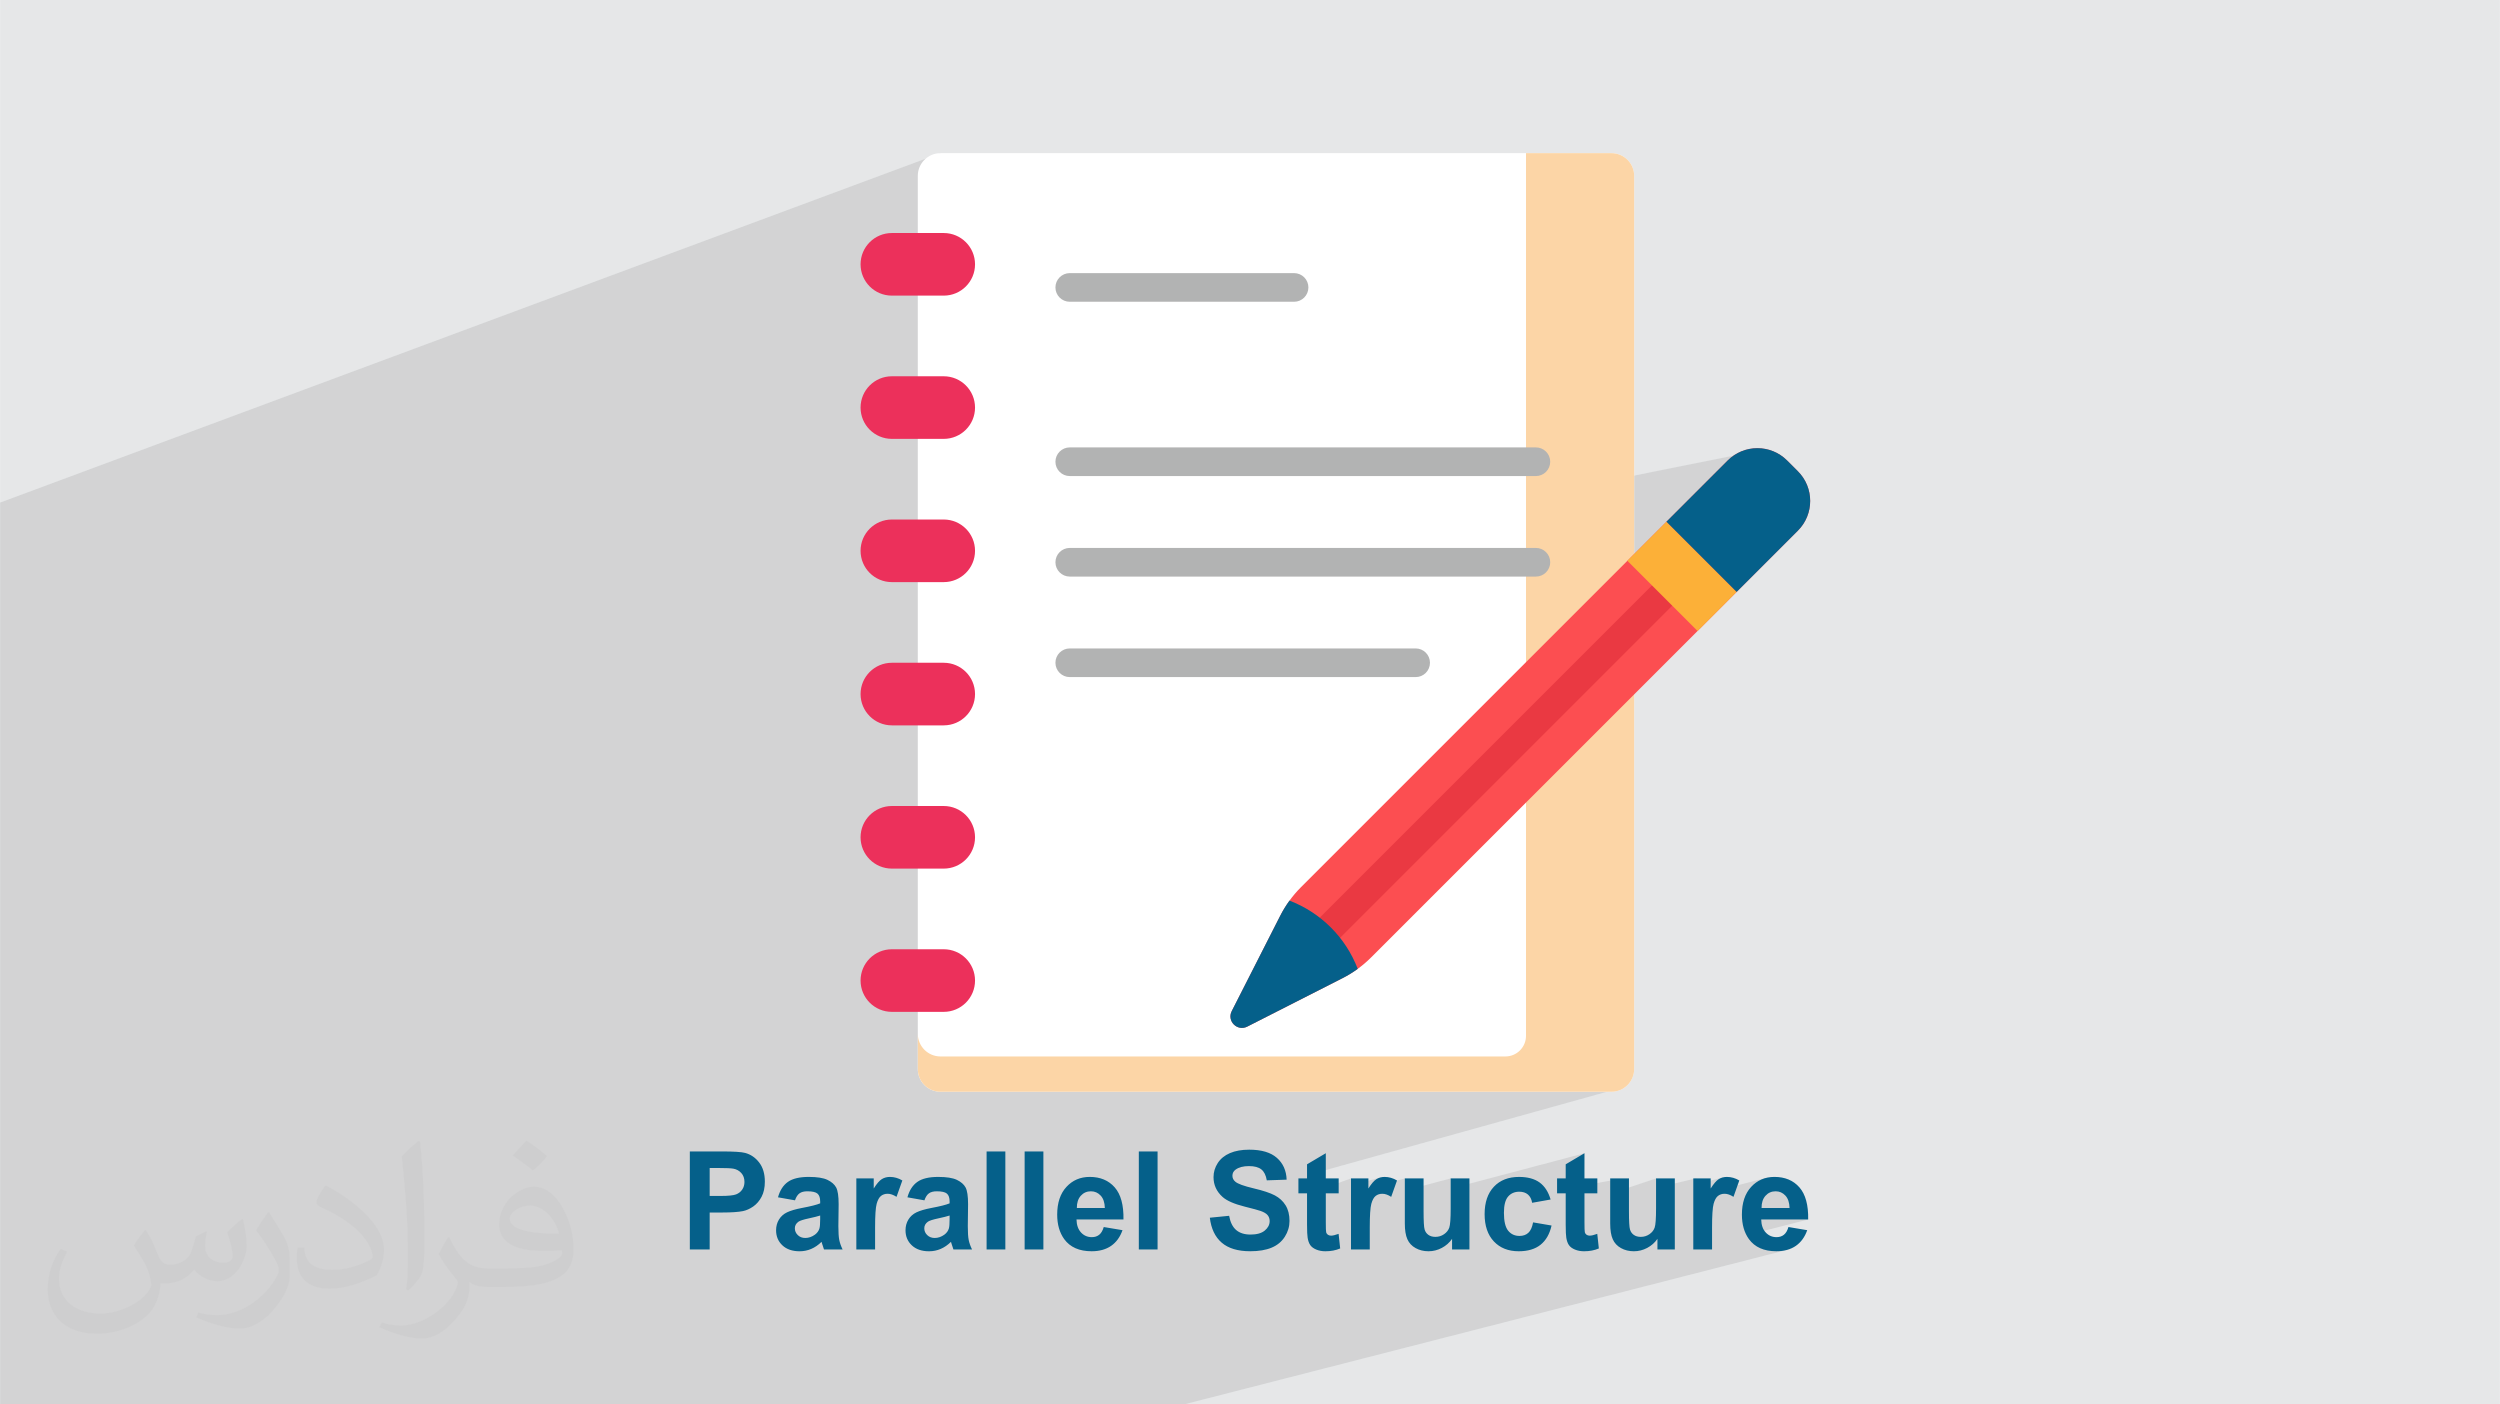 <?xml version="1.0" encoding="UTF-8"?>
<!DOCTYPE svg PUBLIC "-//W3C//DTD SVG 1.0//EN" "http://www.w3.org/TR/2001/REC-SVG-20010904/DTD/svg10.dtd">
<!-- Creator: CorelDRAW -->
<svg xmlns="http://www.w3.org/2000/svg" xml:space="preserve" width="3.708in" height="2.083in" version="1.0" style="shape-rendering:geometricPrecision; text-rendering:geometricPrecision; image-rendering:optimizeQuality; fill-rule:evenodd; clip-rule:evenodd"
viewBox="0 0 3708.33 2083.32"
 xmlns:xlink="http://www.w3.org/1999/xlink"
 xmlns:xodm="http://www.corel.com/coreldraw/odm/2003">
 <defs>
  <style type="text/css">
   <![CDATA[
    .fil0 {fill:#E6E7E8}
    .fil3 {fill:#05608A;fill-rule:nonzero}
    .fil10 {fill:#B2B3B3;fill-rule:nonzero}
    .fil8 {fill:#EA3942;fill-rule:nonzero}
    .fil6 {fill:#EC305B;fill-rule:nonzero}
    .fil7 {fill:#FC4E51;fill-rule:nonzero}
    .fil9 {fill:#FCB038;fill-rule:nonzero}
    .fil5 {fill:#FCD5A6;fill-rule:nonzero}
    .fil4 {fill:white;fill-rule:nonzero}
    .fil2 {fill:#373435;fill-opacity:0.031}
    .fil1 {fill:#2B2A29;fill-opacity:0.102}
   ]]>
  </style>
 </defs>
 <g id="Layer_x0020_1">
  <polygon class="fil0" points="-0,0 3708.33,0 3708.33,2083.32 -0,2083.32 "/>
  <polygon class="fil1" points="2303.1,1463.7 2412,1611.64 1952.79,1739.48 1973.9,1758.93 2003.98,1748.1 2015.72,1755.16 2047.45,1746.68 2050.23,1757.06 2083.84,1748.1 2103.67,1760.91 2151.88,1748.1 2169.71,1758.56 2350.31,1710.72 2349.09,1758.43 2388.5,1751.43 2404.52,1765.52 2456.54,1748.1 2474.17,1757.87 2515.5,1748.1 2530.25,1753.16 2555.44,1746.61 2571.65,1759.81 2619.33,1747.43 2657.5,1762.53 2682.18,1809.02 2606.42,1828.29 2623.37,1847.27 2647.15,1855.02 1756.21,2083.32 -0,2083.32 -0,745.56 1395.08,227.18 "/>
  <polygon class="fil1" points="1391.96,912.24 2571.23,675.99 1936.65,1382.17 "/>
  <path class="fil2" d="M216.29 1824.69c7.08,10.72 11.67,21.04 16.15,32.5 3.33,6.67 5.1,18.96 20.73,18.96 4.58,0 11.15,-1.35 16.98,-4.58 6.56,-3.44 11.56,-8.65 14.17,-16.56l6.25 -21.04 15.21 -7.5 1.04 1.04c-2.08,7.92 -2.59,15.52 -2.59,21.46 0,17.6 15.21,24.27 27.29,24.27 7.08,0 13.44,-3.44 13.44,-9.91 0,-8.33 -3.54,-22.5 -8.13,-35.21 7.08,-7.08 14.17,-14.17 22.3,-19.9l1.25 0.63c3.54,15 5.52,29.8 5.52,39.69 0,9.69 -4.28,20.42 -7.81,27.4 -7.29,13.75 -20.21,24.69 -35.83,24.69 -11.87,0 -25.1,-5.94 -34.17,-16.98l-0.52 0c-8.54,10.63 -21.77,20.21 -42.93,20.21l-6.56 0c-1.04,13.96 -4.06,23.85 -8.65,32.71 -12.6,24.58 -50,41.98 -85.21,41.98 -48.96,0 -73.54,-28.23 -73.54,-65.83 0,-23.22 7.6,-44.79 19.27,-60.1l9.57 3.96c-7.29,13.96 -12.19,27.08 -12.19,40 0,35.21 28.65,51.98 61.67,51.98 30.63,0 68.54,-19.48 75.43,-42.08 -2.59,-24.69 -11.87,-36.24 -26.04,-58.75 4.28,-7.5 9.8,-15 16.67,-23.02l1.25 0 0 0 0 0 -0.01 -0.04 -0 0.02zm564.68 -132.5c10.31,6.46 20.42,14.06 30.31,22.81 -5.52,7.81 -12.4,14.9 -20.94,21.15 -9.91,-8.02 -19.79,-14.9 -29.91,-22.19 6.87,-7.71 13.65,-15.1 20.52,-21.77l0 0 0 0 0 0 0 0 0 0 0.01 0 0 -0zm5.31 96.26c-16.67,0 -30.31,10.94 -30.31,19.06 0,17.41 33.33,22.81 73.23,22.59 -5,-20.42 -22.5,-41.67 -42.93,-41.67l0 0.01 0.01 0.01zm-37.41 93.13c21.67,0 40.63,-0.63 55.1,-4.28 16.15,-4.06 29.8,-12.19 29.8,-17.81 0,-1.46 0,-3.22 -0.52,-4.69 -9.06,0.83 -19.48,0.83 -28.54,0.83 -29.37,0 -51.87,-6.67 -60.73,-23.13 -2.19,-4.58 -3.74,-9.69 -3.74,-15.52 0,-15.94 6.87,-31.46 18.96,-42.19 10.09,-8.85 21.25,-14.37 32.6,-14.37 20.52,0 36.87,16.46 48.33,42.41 6.25,14.17 10.52,30.52 10.52,51.15 0,13.75 -3.74,25.31 -12.29,33.85 -15.94,15.43 -45.31,21.25 -90.31,21.25l-20.42 0 0 0 -5.31 0c-11.15,0 -19.17,-1.98 -25.52,-6.87l-1.04 0c0.31,2.59 0.52,5.1 0.52,7.5 0,10.09 -3.33,23.02 -10.09,33.33 -20,29.69 -41.67,42.59 -60.42,42.59 -18.96,0 -42.19,-7.29 -63.13,-16.78l3.74 -7.29c6.77,2.81 16.15,4.69 29.06,4.69 33.85,0 78.33,-32.5 83.85,-64.27 -1.25,-2.59 -3.54,-6.04 -6.77,-9.69 -9.91,-11.77 -16.15,-21.56 -21.98,-31.87 5,-9.91 9.57,-17.81 13.85,-25l1.77 -0.21c14.48,29.48 27.6,46.35 56.87,46.35l4.58 0 0 0 21.25 0 0 0 0 0 0 0 0 0 0 0 0.04 0 -0.01 0zm-146.67 31.15c2.5,-13.54 2.7,-28.74 2.7,-42.93l0 -21.04c0,-39.27 -5,-96.35 -9.06,-133.54 7.08,-7.6 16.98,-16.56 24.79,-22.59l2.3 0.63c5.31,46.77 6.56,100.94 6.56,151.04 0,13.13 -0.52,25.94 -1.77,35.31 -0.73,11.87 -7.6,20.83 -22.3,34.58l-3.22 -1.46 0.01 0zm-150.94 -61.98c0.73,18.44 9.8,32.92 41.46,32.92 19.69,0 36.35,-5.1 54.79,-13.85 3.33,-1.46 5.1,-3.44 5.1,-5.1 0,-11.56 -8.85,-26.87 -23.74,-40.83 -14.48,-13.13 -33.65,-24.69 -51.56,-32.4 -6.15,-2.59 -8.13,-5.31 -8.13,-7.92 0,-5.31 7.08,-16.46 12.92,-24.48l1.98 -0.21c20.52,10.72 43.44,26.67 60.42,44.37 15.43,16.35 25,32.92 25,50.94 0,13.33 -4.06,25.83 -10.63,37.5 -22.5,11.35 -46.46,20 -70.2,20 -28.85,0 -48.54,-13.54 -48.54,-45.31 0,-3.44 0,-8.74 1.25,-15.63l9.91 0 0 0 0 0 0 0 0 0 0 0 -0.01 0 -0.01 0zm-52.19 -52.4l17.92 28.96c6.56,10.72 12.71,22.41 12.71,40.83l0 23.54c0,19.06 -12.19,39.48 -31.87,59.69 -15.43,13.65 -29.06,19.48 -41.67,19.48 -18.75,0 -40.21,-5.83 -65,-16.46l2.81 -7.29c7.81,2.08 16.87,3.85 28.02,3.85 35.63,-0.21 72.08,-26.25 88.74,-58.02 1.98,-3.65 2.7,-7.08 2.7,-9.48 0,-3.65 -1.98,-7.71 -3.54,-11.35 -9.06,-17.07 -19.17,-32.71 -30.31,-47.19 5.83,-9.17 11.67,-18.02 18.02,-26.77l1.46 0.21 0 0 0 0 0 0 0 0 0 0 -0.01 0 0.02 0.01z"/>
  <g id="_1976949891120">
   <path class="fil3" d="M1023.19 1853.51l0 -145.43 47.09 0c17.84,0 29.44,0.71 34.86,2.17 8.32,2.2 15.3,6.94 20.92,14.25 5.62,7.31 8.42,16.76 8.42,28.33 0,8.93 -1.62,16.41 -4.84,22.52 -3.24,6.09 -7.35,10.87 -12.32,14.35 -4.97,3.46 -10.06,5.76 -15.19,6.87 -7.01,1.39 -17.13,2.1 -30.4,2.1l-19.1 0 0 54.84 -29.44 0 -0 -0.01zm29.44 -120.84l0 41.43 16.02 0c11.55,0 19.23,-0.78 23.13,-2.3 3.9,-1.52 6.94,-3.9 9.13,-7.18 2.2,-3.24 3.31,-7 3.31,-11.34 0,-5.32 -1.56,-9.69 -4.64,-13.13 -3.11,-3.46 -7.01,-5.62 -11.78,-6.5 -3.48,-0.64 -10.5,-0.98 -21.05,-0.98l-14.12 0zm126.53 47.93l-25.19 -4.47c2.84,-10.3 7.75,-17.91 14.69,-22.85 6.94,-4.94 17.27,-7.41 30.94,-7.41 12.43,0 21.7,1.45 27.79,4.4 6.06,2.94 10.35,6.67 12.83,11.21 2.47,4.54 3.72,12.83 3.72,24.95l-0.4 32.5c0,9.24 0.44,16.07 1.32,20.48 0.88,4.4 2.54,9.1 4.98,14.11l-27.62 0c-0.71,-1.82 -1.62,-4.54 -2.67,-8.12 -0.44,-1.65 -0.78,-2.74 -0.98,-3.24 -4.74,4.68 -9.81,8.16 -15.23,10.5 -5.42,2.33 -11.17,3.52 -17.3,3.52 -10.8,0 -19.33,-2.94 -25.56,-8.83 -6.23,-5.86 -9.34,-13.3 -9.34,-22.31 0,-5.92 1.42,-11.24 4.27,-15.91 2.84,-4.64 6.8,-8.22 11.95,-10.7 5.12,-2.46 12.49,-4.64 22.14,-6.5 13,-2.43 22.03,-4.74 27.05,-6.84l0 -2.81c0,-5.42 -1.32,-9.28 -3.96,-11.61 -2.67,-2.3 -7.68,-3.46 -15.03,-3.46 -4.98,0 -8.83,0.98 -11.61,2.98 -2.81,1.96 -5.05,5.45 -6.77,10.43l-0.02 0.02zm37.38 22.54c-3.56,1.18 -9.2,2.6 -16.96,4.27 -7.71,1.65 -12.8,3.28 -15.16,4.84 -3.63,2.6 -5.45,5.86 -5.45,9.81 0,3.93 1.45,7.27 4.37,10.11 2.91,2.84 6.6,4.27 11.11,4.27 5.01,0 9.81,-1.65 14.38,-4.94 3.35,-2.54 5.59,-5.59 6.63,-9.24 0.71,-2.37 1.08,-6.91 1.08,-13.57l0 -5.55 0 -0zm81.47 50.37l-27.82 0 0 -105.41 25.8 0 0 14.96c4.44,-7.07 8.42,-11.71 11.98,-13.91 3.56,-2.2 7.58,-3.28 12.09,-3.28 6.36,0 12.49,1.76 18.38,5.25l-8.63 24.31c-4.71,-3.04 -9.07,-4.57 -13.1,-4.57 -3.93,0 -7.25,1.08 -9.96,3.22 -2.7,2.16 -4.85,6.03 -6.4,11.65 -1.56,5.62 -2.34,17.4 -2.34,35.3l0 32.5 0.02 -0.01zm73.15 -72.91l-25.19 -4.47c2.84,-10.3 7.75,-17.91 14.69,-22.85 6.94,-4.94 17.27,-7.41 30.94,-7.41 12.43,0 21.7,1.45 27.79,4.4 6.06,2.94 10.35,6.67 12.83,11.21 2.47,4.54 3.72,12.83 3.72,24.95l-0.4 32.5c0,9.24 0.44,16.07 1.32,20.48 0.88,4.4 2.54,9.1 4.98,14.11l-27.62 0c-0.71,-1.82 -1.62,-4.54 -2.67,-8.12 -0.44,-1.65 -0.78,-2.74 -0.98,-3.24 -4.74,4.68 -9.81,8.16 -15.23,10.5 -5.42,2.33 -11.17,3.52 -17.3,3.52 -10.8,0 -19.33,-2.94 -25.56,-8.83 -6.23,-5.86 -9.34,-13.3 -9.34,-22.31 0,-5.92 1.42,-11.24 4.27,-15.91 2.84,-4.64 6.8,-8.22 11.95,-10.7 5.12,-2.46 12.49,-4.64 22.14,-6.5 13,-2.43 22.03,-4.74 27.05,-6.84l0 -2.81c0,-5.42 -1.32,-9.28 -3.96,-11.61 -2.67,-2.3 -7.68,-3.46 -15.03,-3.46 -4.98,0 -8.83,0.98 -11.61,2.98 -2.81,1.96 -5.05,5.45 -6.77,10.43l-0.02 0.02zm37.38 22.54c-3.56,1.18 -9.2,2.6 -16.96,4.27 -7.71,1.65 -12.8,3.28 -15.16,4.84 -3.63,2.6 -5.45,5.86 -5.45,9.81 0,3.93 1.45,7.27 4.37,10.11 2.91,2.84 6.6,4.27 11.11,4.27 5.01,0 9.81,-1.65 14.38,-4.94 3.35,-2.54 5.59,-5.59 6.63,-9.24 0.71,-2.37 1.08,-6.91 1.08,-13.57l0 -5.55 0 -0zm54.87 50.37l0 -145.43 27.82 0 0 145.43 -27.82 0zm56.43 0l0 -145.43 27.82 0 0 145.43 -27.82 0zm117.36 -33.31l27.82 4.67c-3.56,10.19 -9.2,17.94 -16.89,23.28 -7.71,5.32 -17.37,7.99 -28.91,7.99 -18.31,0 -31.89,-5.99 -40.65,-17.98 -6.94,-9.61 -10.43,-21.73 -10.43,-36.39 0,-17.46 4.57,-31.18 13.68,-41.06 9.1,-9.91 20.65,-14.86 34.6,-14.86 15.63,0 27.99,5.18 37.07,15.54 9.04,10.35 13.37,26.23 12.96,47.62l-69.67 0c0.2,8.26 2.43,14.69 6.74,19.3 4.27,4.61 9.61,6.91 15.97,6.91 4.37,0 8.02,-1.18 10.97,-3.56 2.98,-2.36 5.21,-6.19 6.74,-11.48l-0.01 0zm1.62 -28.23c-0.2,-8.09 -2.26,-14.25 -6.23,-18.45 -3.96,-4.24 -8.76,-6.33 -14.45,-6.33 -6.06,0 -11.07,2.23 -15.03,6.67 -3.96,4.44 -5.89,10.5 -5.82,18.12l41.53 0 0 -0.01zm50.41 61.54l0 -145.43 27.82 0 0 145.43 -27.82 0zm105.34 -47.12l28.63 -2.84c1.73,9.57 5.18,16.59 10.43,21.09 5.25,4.5 12.32,6.74 21.22,6.74 9.41,0 16.52,-1.99 21.29,-5.99 4.77,-4 7.18,-8.66 7.18,-14.01 0,-3.46 -1.02,-6.37 -3.02,-8.8 -1.99,-2.41 -5.52,-4.51 -10.53,-6.26 -3.41,-1.21 -11.2,-3.31 -23.39,-6.36 -15.67,-3.93 -26.67,-8.73 -33,-14.45 -8.9,-8.03 -13.34,-17.81 -13.34,-29.35 0,-7.41 2.1,-14.38 6.26,-20.85 4.2,-6.46 10.22,-11.37 18.11,-14.76 7.89,-3.39 17.37,-5.08 28.54,-5.08 18.18,0 31.89,4.03 41.06,12.12 9.2,8.09 14.01,18.86 14.49,32.36l-29.45 1.01c-1.25,-7.51 -3.93,-12.9 -8.02,-16.19 -4.09,-3.28 -10.26,-4.94 -18.45,-4.94 -8.46,0 -15.1,1.76 -19.87,5.28 -3.07,2.26 -4.64,5.28 -4.64,9.07 0,3.46 1.45,6.4 4.37,8.83 3.69,3.15 12.66,6.4 26.91,9.78 14.25,3.35 24.78,6.87 31.58,10.46 6.84,3.63 12.19,8.52 16.04,14.79 3.85,6.26 5.79,13.98 5.79,23.15 0,8.32 -2.3,16.15 -6.94,23.43 -4.64,7.28 -11.17,12.7 -19.63,16.21 -8.46,3.56 -19.02,5.32 -31.65,5.32 -18.38,0 -32.5,-4.24 -42.34,-12.73 -9.85,-8.46 -15.7,-20.82 -17.64,-37.04zm191.12 -58.29l0 22.13 -19.09 0 0 42.69c0,8.66 0.17,13.71 0.54,15.13 0.37,1.42 1.18,2.6 2.5,3.56 1.29,0.91 2.84,1.39 4.71,1.39 2.6,0 6.33,-0.88 11.24,-2.67l2.33 21.66c-6.47,2.78 -13.78,4.17 -21.97,4.17 -5.01,0 -9.5,-0.85 -13.53,-2.54 -4.04,-1.69 -6.98,-3.9 -8.84,-6.57 -1.89,-2.7 -3.19,-6.33 -3.93,-10.94 -0.57,-3.26 -0.88,-9.81 -0.88,-19.74l0 -46.14 -12.8 0 0 -22.13 12.8 0 0 -20.92 27.82 -16.46 0 37.38 19.09 0 0.01 0.01zm46.11 105.41l-27.82 0 0 -105.41 25.8 0 0 14.96c4.44,-7.07 8.43,-11.71 11.99,-13.91 3.56,-2.2 7.58,-3.28 12.09,-3.28 6.36,0 12.49,1.76 18.38,5.25l-8.63 24.31c-4.71,-3.04 -9.07,-4.57 -13.1,-4.57 -3.93,0 -7.24,1.08 -9.96,3.22 -2.7,2.16 -4.84,6.03 -6.4,11.65 -1.55,5.62 -2.33,17.4 -2.33,35.3l0 32.5 -0 -0.01zm122.11 0l0 -15.78c-3.85,5.62 -8.9,10.09 -15.16,13.44 -6.26,3.31 -12.86,4.98 -19.8,4.98 -7.11,0 -13.47,-1.55 -19.1,-4.68 -5.65,-3.11 -9.72,-7.51 -12.22,-13.13 -2.54,-5.65 -3.8,-13.44 -3.8,-23.39l0 -66.85 27.82 0 0 48.54c0,14.86 0.51,23.94 1.56,27.28 1.01,3.35 2.87,6.03 5.62,7.95 2.7,1.96 6.16,2.94 10.35,2.94 4.77,0 9.04,-1.32 12.83,-3.93 3.8,-2.61 6.37,-5.86 7.75,-9.76 1.38,-3.89 2.1,-13.37 2.1,-28.5l0 -44.55 27.82 0 0 105.41 -25.8 0 0 0zm146.2 -74.13l-27.42 4.88c-0.91,-5.45 -3.02,-9.54 -6.3,-12.32 -3.28,-2.74 -7.51,-4.13 -12.73,-4.13 -6.94,0 -12.49,2.41 -16.63,7.21 -4.13,4.81 -6.19,12.83 -6.19,24.11 0,12.52 2.1,21.36 6.3,26.54 4.2,5.18 9.81,7.75 16.85,7.75 5.28,0 9.61,-1.52 12.97,-4.54 3.39,-3.02 5.75,-8.19 7.14,-15.57l27.42 4.67c-2.84,12.6 -8.29,22.1 -16.35,28.53 -8.05,6.43 -18.86,9.65 -32.43,9.65 -15.36,0 -27.66,-4.88 -36.8,-14.59 -9.17,-9.74 -13.74,-23.22 -13.74,-40.45 0,-17.44 4.61,-30.98 13.77,-40.69 9.17,-9.72 21.6,-14.55 37.28,-14.55 12.8,0 22.98,2.78 30.57,8.29 7.55,5.52 12.97,13.91 16.28,25.22l0 -0zm69.3 -31.28l0 22.13 -19.09 0 0 42.69c0,8.66 0.17,13.71 0.54,15.13 0.37,1.42 1.18,2.6 2.5,3.56 1.29,0.91 2.84,1.39 4.71,1.39 2.6,0 6.33,-0.88 11.24,-2.67l2.33 21.66c-6.46,2.78 -13.78,4.17 -21.97,4.17 -5.01,0 -9.52,-0.85 -13.54,-2.54 -4.04,-1.69 -6.98,-3.9 -8.84,-6.57 -1.89,-2.7 -3.19,-6.33 -3.93,-10.94 -0.57,-3.26 -0.88,-9.81 -0.88,-19.74l0 -46.14 -12.8 0 0 -22.13 12.8 0 0 -20.92 27.82 -16.46 0 37.38 19.09 0 0.02 0.01zm89.16 105.41l0 -15.78c-3.85,5.62 -8.9,10.09 -15.16,13.44 -6.26,3.31 -12.86,4.98 -19.8,4.98 -7.11,0 -13.47,-1.55 -19.1,-4.68 -5.65,-3.11 -9.72,-7.51 -12.22,-13.13 -2.54,-5.65 -3.8,-13.44 -3.8,-23.39l0 -66.85 27.82 0 0 48.54c0,14.86 0.51,23.94 1.56,27.28 1.01,3.35 2.87,6.03 5.62,7.95 2.7,1.96 6.16,2.94 10.35,2.94 4.77,0 9.04,-1.32 12.83,-3.93 3.8,-2.61 6.37,-5.86 7.75,-9.76 1.39,-3.89 2.1,-13.37 2.1,-28.5l0 -44.55 27.82 0 0 105.41 -25.8 0 0 0zm81 0l-27.82 0 0 -105.41 25.8 0 0 14.96c4.44,-7.07 8.43,-11.71 11.99,-13.91 3.56,-2.2 7.58,-3.28 12.09,-3.28 6.36,0 12.49,1.76 18.38,5.25l-8.63 24.31c-4.71,-3.04 -9.07,-4.57 -13.1,-4.57 -3.93,0 -7.24,1.08 -9.96,3.22 -2.7,2.16 -4.84,6.03 -6.4,11.65 -1.55,5.62 -2.33,17.4 -2.33,35.3l0 32.5 -0 -0.01zm113.36 -33.31l27.82 4.67c-3.56,10.19 -9.2,17.94 -16.89,23.28 -7.72,5.32 -17.37,7.99 -28.91,7.99 -18.32,0 -31.89,-5.99 -40.65,-17.98 -6.94,-9.61 -10.43,-21.73 -10.43,-36.39 0,-17.46 4.57,-31.18 13.68,-41.06 9.1,-9.91 20.65,-14.86 34.59,-14.86 15.63,0 27.99,5.18 37.07,15.54 9.04,10.35 13.37,26.23 12.96,47.62l-69.67 0c0.2,8.26 2.43,14.69 6.74,19.3 4.27,4.61 9.61,6.91 15.97,6.91 4.37,0 8.02,-1.18 10.97,-3.56 2.98,-2.36 5.21,-6.19 6.74,-11.48l-0 0zm1.62 -28.23c-0.2,-8.09 -2.26,-14.25 -6.23,-18.45 -3.96,-4.24 -8.76,-6.33 -14.45,-6.33 -6.06,0 -11.07,2.23 -15.03,6.67 -3.96,4.44 -5.89,10.5 -5.82,18.12l41.53 0 0 -0.01z"/>
   <g>
    <path class="fil4" d="M2424.03 1585.82l0 -1324.94c0,-18.62 -15.09,-33.7 -33.7,-33.7l-995.25 0c-18.62,0 -33.7,15.09 -33.7,33.7l0 1324.94c0,18.62 15.09,33.7 33.7,33.7l995.25 0c18.62,0 33.7,-15.09 33.7,-33.7l0 0zm0 0z"/>
    <path class="fil5" d="M2390.33 227.18l-126.74 0 0 1309.43c0,16.89 -13.68,30.57 -30.57,30.57l-837.94 0c-18.62,0 -33.7,-15.08 -33.7,-33.7l0 52.36c0,18.62 15.09,33.7 33.7,33.7l995.25 0c18.62,0 33.72,-15.09 33.72,-33.7l0 -1324.94c-0.01,-18.62 -15.1,-33.7 -33.72,-33.7l0 0 0 -0.01zm0 0z"/>
    <path class="fil6" d="M1399.84 438.54l-76.94 0c-25.65,0 -46.43,-20.78 -46.43,-46.43 0,-25.65 20.78,-46.43 46.43,-46.43l76.94 0c25.64,0 46.43,20.78 46.43,46.43 0,25.65 -20.79,46.43 -46.43,46.43l0 0zm0 0z"/>
    <path class="fil6" d="M1399.84 651.04l-76.94 0c-25.65,0 -46.43,-20.78 -46.43,-46.43 0,-25.64 20.78,-46.43 46.43,-46.43l76.94 0c25.64,0 46.43,20.79 46.43,46.43 0,25.65 -20.79,46.43 -46.43,46.43l0 0zm0 0z"/>
    <path class="fil6" d="M1399.84 863.53l-76.94 0c-25.65,0 -46.43,-20.78 -46.43,-46.43 0,-25.64 20.78,-46.43 46.43,-46.43l76.94 0c25.64,0 46.43,20.79 46.43,46.43 0,25.64 -20.79,46.43 -46.43,46.43l0 0zm0 0z"/>
    <path class="fil6" d="M1399.84 1076.03l-76.94 0c-25.65,0 -46.43,-20.79 -46.43,-46.43 0,-25.64 20.78,-46.43 46.43,-46.43l76.94 0c25.64,0 46.43,20.79 46.43,46.43 0,25.64 -20.79,46.43 -46.43,46.43l0 0zm0 0z"/>
    <path class="fil6" d="M1399.84 1288.52l-76.94 0c-25.65,0 -46.43,-20.79 -46.43,-46.43 0,-25.64 20.78,-46.43 46.43,-46.43l76.94 0c25.64,0 46.43,20.78 46.43,46.43 0,25.64 -20.79,46.43 -46.43,46.43l0 0zm0 0z"/>
    <path class="fil6" d="M1399.84 1501.02l-76.94 0c-25.65,0 -46.43,-20.78 -46.43,-46.43 0,-25.65 20.78,-46.43 46.43,-46.43l76.94 0c25.64,0 46.43,20.78 46.43,46.43 0,25.65 -20.79,46.43 -46.43,46.43l0 0zm0 0z"/>
    <path class="fil7" d="M1898.98 1358.5l-71.93 141.44c-7.5,14.75 8.24,30.5 22.98,23l141.45 -71.92c15.65,-7.96 29.96,-18.35 42.39,-30.79l633 -632.98c24.37,-24.37 24.37,-63.87 0,-88.22l-15.91 -15.91c-24.36,-24.36 -63.87,-24.36 -88.21,0l-633 633c-12.42,12.43 -22.8,26.73 -30.77,42.39l0 0 0 -0.01zm0 0z"/>
    <path class="fil8" d="M1903.96 1414.87l577.45 -577.45 30.07 30.07 -577.45 577.45 -30.07 -30.07 0 -0.01zm0 0z"/>
    <path class="fil3" d="M2013.97 1437.24c-7.11,5.17 -14.62,9.78 -22.49,13.77l-141.44 71.92c-14.74,7.5 -30.48,-8.24 -22.98,-22.98l71.92 -141.44c4,-7.86 8.61,-15.37 13.78,-22.49 46.58,17.85 83.37,54.65 101.23,101.23l-0.01 0zm0 0z"/>
    <path class="fil3" d="M2650.96 683.11l15.91 15.91c24.37,24.37 24.37,63.86 0,88.21l-90.95 90.96 -104.14 -104.13 90.96 -90.96c24.37,-24.36 63.86,-24.36 88.22,0zm0 0z"/>
    <path class="fil9" d="M2413.96 831.89l57.81 -57.83 104.13 104.13 -57.81 57.83 -104.13 -104.13zm0 0z"/>
    <path class="fil10" d="M1586.79 447.65l332.76 0c11.74,0 21.25,-9.52 21.25,-21.26 0,-11.73 -9.52,-21.24 -21.25,-21.24l-332.76 0c-11.73,0 -21.25,9.52 -21.25,21.25 0,11.75 9.52,21.25 21.25,21.25l0 0zm0 0z"/>
    <path class="fil10" d="M2278.26 663.69l-691.47 0c-11.73,0 -21.25,9.52 -21.25,21.26 0,11.74 9.52,21.25 21.25,21.25l691.47 0c11.74,0 21.25,-9.52 21.25,-21.25 0,-11.74 -9.52,-21.26 -21.25,-21.26l0 0zm0 0z"/>
    <path class="fil10" d="M2299.51 834.07c0,-11.75 -9.52,-21.26 -21.25,-21.26l-691.47 0c-11.73,0 -21.25,9.52 -21.25,21.26 0,11.74 9.52,21.25 21.25,21.25l691.47 0c11.74,0 21.25,-9.52 21.25,-21.25l0 0zm0 0z"/>
    <path class="fil10" d="M2121.15 983.17c0,-11.74 -9.52,-21.26 -21.25,-21.26l-513.11 0c-11.73,0 -21.25,9.52 -21.25,21.25 0,11.74 9.52,21.26 21.25,21.26l513.11 0c11.75,0 21.25,-9.52 21.25,-21.26l0 0 0 0.01zm0 0z"/>
   </g>
  </g>
 </g>
</svg>
